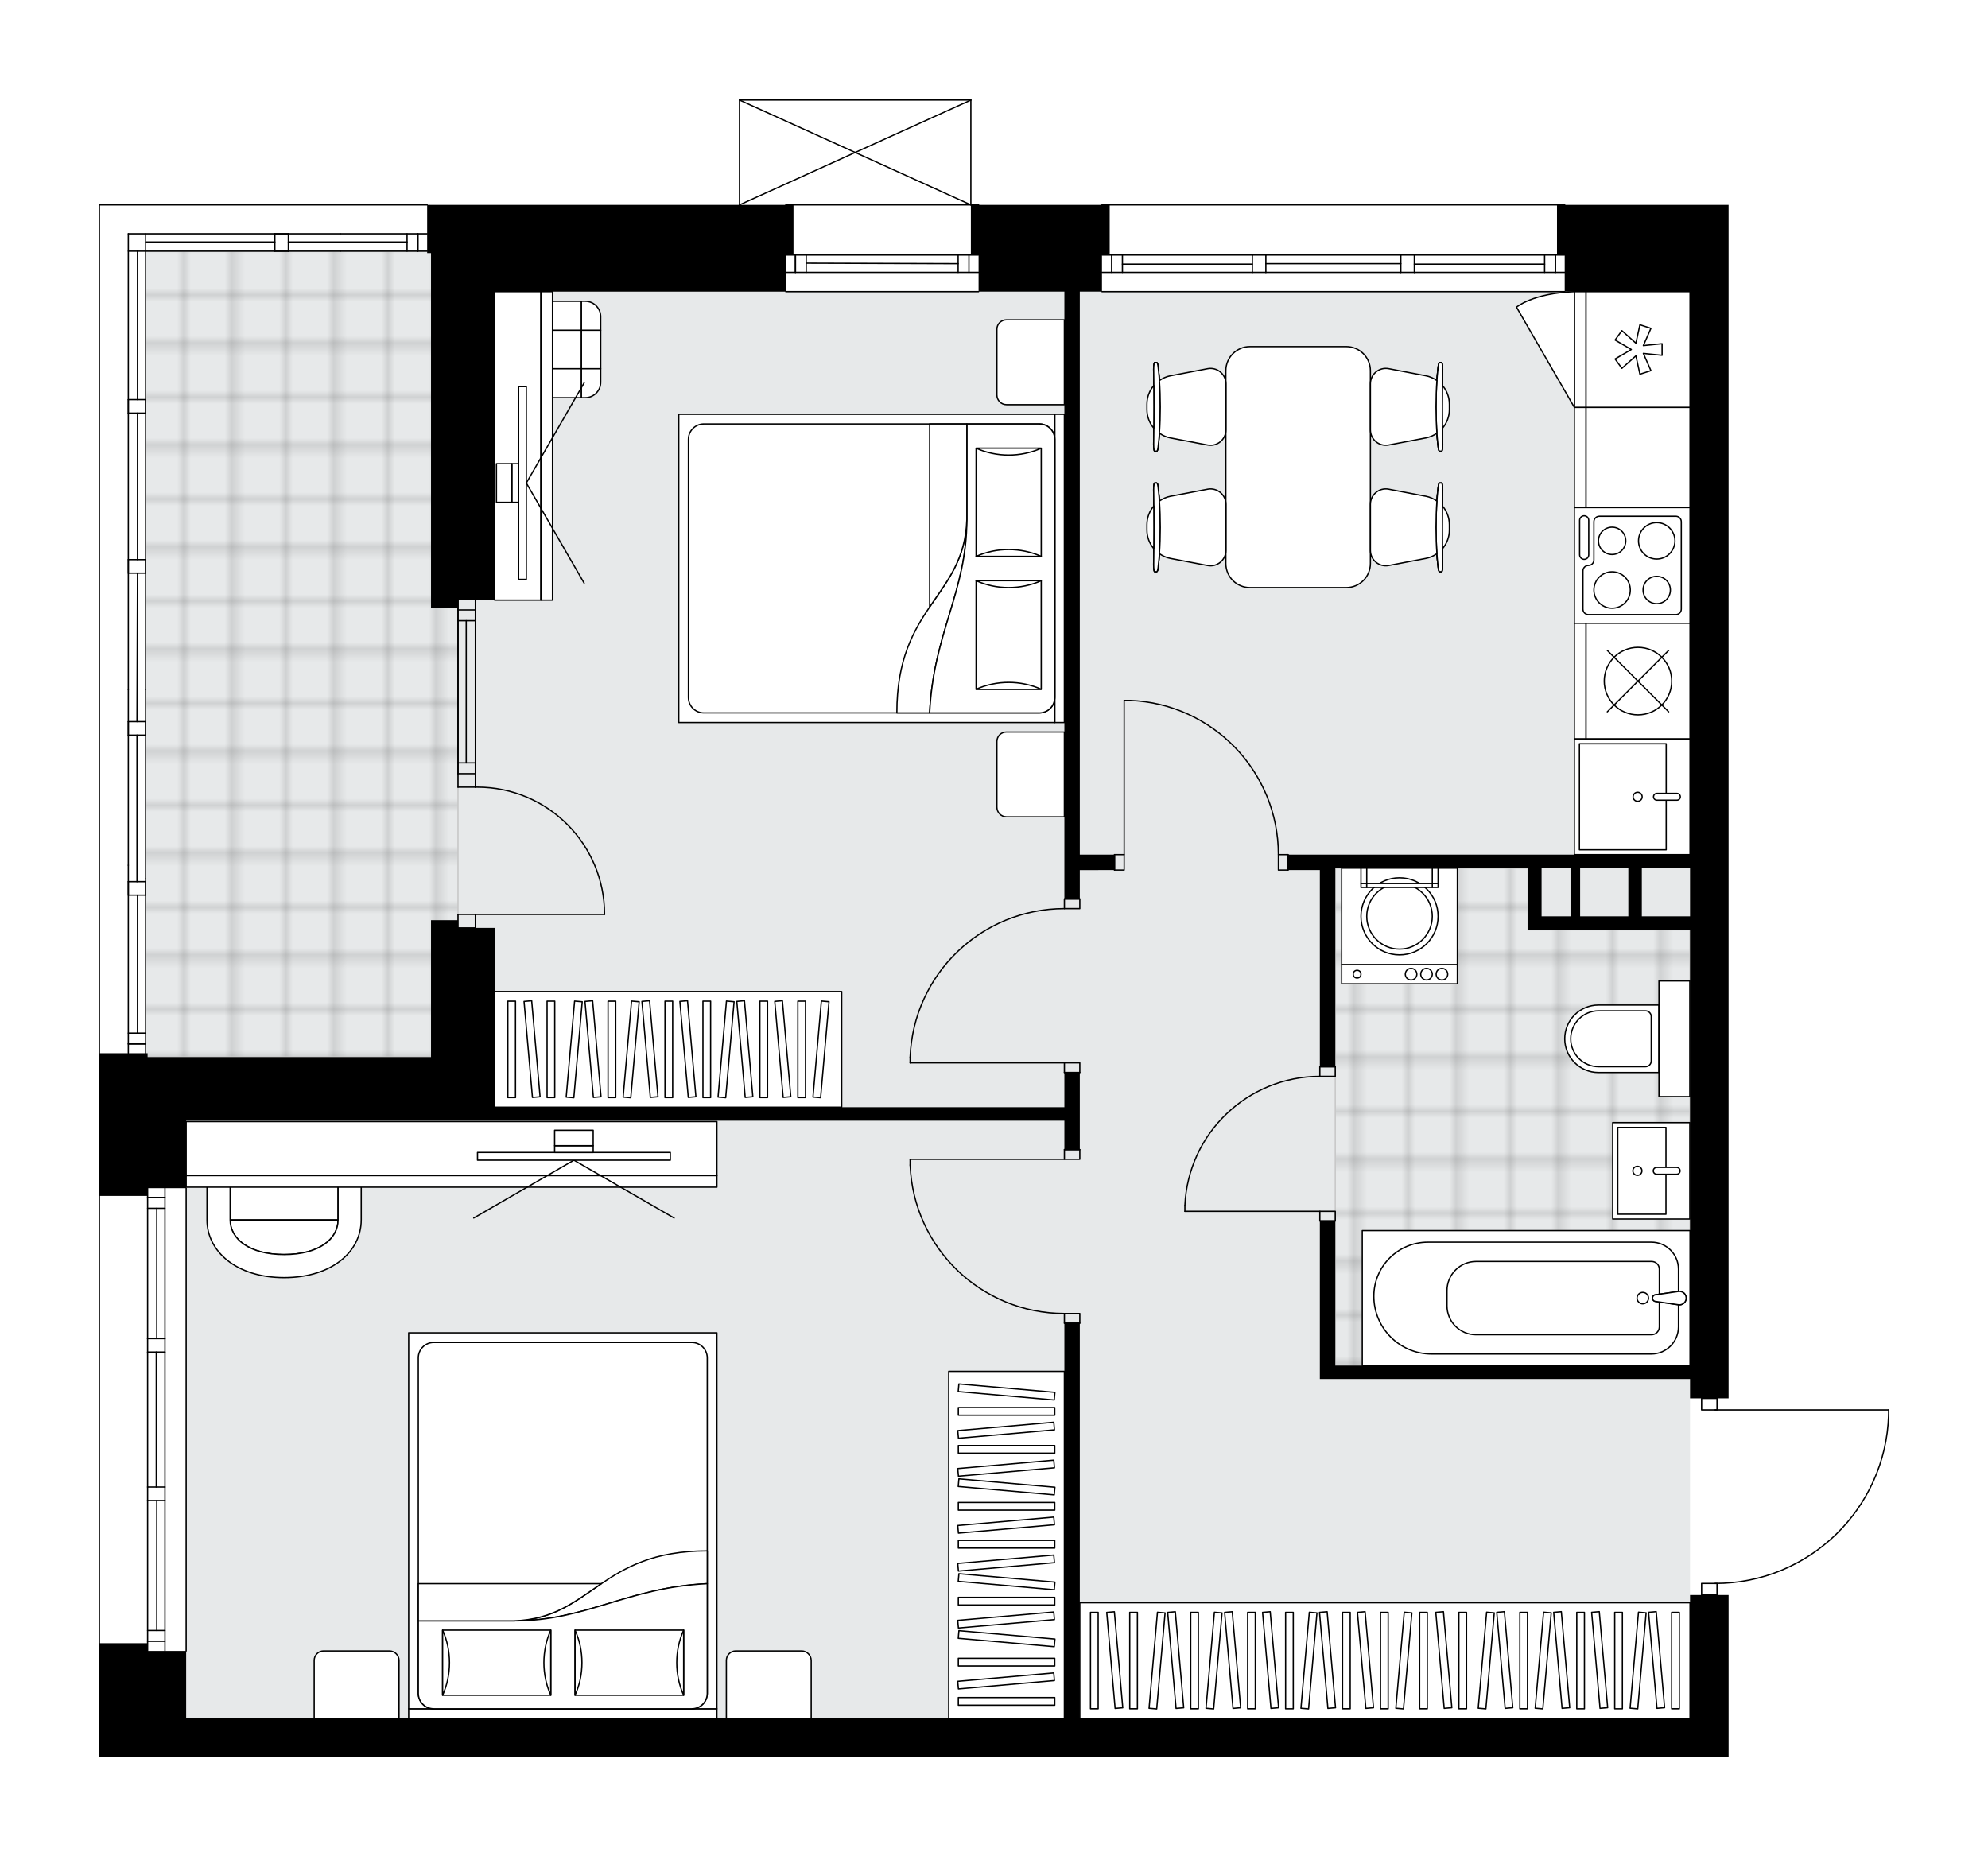 <svg xmlns="http://www.w3.org/2000/svg" xmlns:xlink="http://www.w3.org/1999/xlink" height="1867.57px" id="Layer_1" style="enable-background:new 0 0 2000 1867.57;" version="1.1" viewBox="0 0 2000 1867.57" width="2000px" x="0px" y="0px" xml:space="preserve">
<style type="text/css">
	.st0{fill:none;}
	.st1{opacity:0.25;fill:none;stroke:#070606;stroke-width:0.4;stroke-miterlimit:10;}
	.st2{fill:#FFFFFF;}
	.st3{fill:#E7E9EA;}
	.st4{fill:url(#SVGID_1_);stroke:#C8C8C8;stroke-width:1.3;stroke-miterlimit:10;}
	
		.st5{fill:url(#SVGID_00000018231035336142116570000014059714260183918726_);stroke:#C8C8C8;stroke-width:1.3;stroke-miterlimit:10;}
	.st6{fill:none;stroke:#000000;stroke-width:1.3;stroke-linecap:round;stroke-linejoin:round;stroke-miterlimit:10;}
	.st7{fill:#FFFFFF;stroke:#000000;stroke-width:1.3;stroke-linecap:round;stroke-linejoin:round;stroke-miterlimit:10;}
	.st8{font-family:'Arial-BoldMT';}
	.st9{font-size:101.664px;}
	.st10{font-size:86.023px;}
	.st11{font-family:'ArialMT';}
	.st12{font-size:40px;}
</style>
<pattern height="14.57" id="New_Pattern_Swatch_2" patternUnits="userSpaceOnUse" style="overflow:visible;" viewBox="7.49 -22.06 14.57 14.57" width="14.57" x="-0.08" y="-65.73">
	<g>
		<rect class="st0" height="14.57" width="14.57" x="7.49" y="-22.06" />
		<g>
			<rect class="st1" height="7.29" width="7.29" x="14.77" y="-7.49" />
		</g>
		<g>
			<rect class="st1" height="7.29" width="7.29" x="0.2" y="-7.49" />
		</g>
		<g>
			<rect class="st1" height="7.29" width="7.29" x="22.06" y="-14.77" />
		</g>
		<g>
			<rect class="st1" height="7.29" width="7.29" x="7.49" y="-14.77" />
			<rect class="st1" height="7.29" width="7.29" x="14.77" y="-22.06" />
		</g>
		<g>
			<rect class="st1" height="7.29" width="7.29" x="0.2" y="-22.06" />
		</g>
		<g>
			<rect class="st1" height="7.29" width="7.29" x="22.06" y="-29.35" />
		</g>
		<g>
			<rect class="st1" height="7.29" width="7.29" x="7.49" y="-29.35" />
		</g>
	</g>
</pattern>
<path class="st2" d="M1900.65,1423.51c0,0,0,0.01,0,0.01c0,0,0,0.01,0,0.01c-1.36,45.83-20.22,88.65-53.11,120.59  c-32.27,31.33-74.62,48.84-119.5,49.5v11.02h10.99v124.14v38.79h-349.14H497.63H148.49H100v-106.03c-0.36,0-0.65-0.29-0.65-0.65  v-465.52c0-0.36,0.29-0.65,0.65-0.65v-134.48c-0.36,0-0.65-0.29-0.65-0.65V206.13c0-0.36,0.29-0.65,0.65-0.65h329.74  c0.36,0,0.65,0.29,0.65,0.65h312.93V100.65c0,0,0-0.01,0-0.01c0-0.04,0.02-0.08,0.02-0.12c0.01-0.04,0.01-0.09,0.03-0.13  c0,0,0,0,0-0.01c0.01-0.03,0.04-0.05,0.05-0.07c0.03-0.04,0.05-0.09,0.09-0.13c0.03-0.03,0.07-0.05,0.11-0.07  c0.03-0.02,0.06-0.05,0.1-0.06c0.05-0.02,0.11-0.03,0.17-0.03c0.03,0,0.05-0.01,0.07-0.01h0.01c0,0,0,0,0,0h232.73c0,0,0,0,0,0h0.02  c0.03,0,0.05,0.01,0.08,0.02c0.05,0.01,0.11,0.01,0.16,0.03c0.04,0.01,0.07,0.04,0.1,0.06c0.04,0.02,0.08,0.04,0.11,0.07  c0.04,0.04,0.06,0.08,0.09,0.13c0.02,0.03,0.04,0.04,0.05,0.07c0,0,0,0,0,0.01c0.02,0.04,0.02,0.09,0.03,0.13  c0.01,0.04,0.02,0.08,0.02,0.12c0,0,0,0.01,0,0.01v104.83h7.11c0.36,0,0.65,0.29,0.65,0.65h122.84c0-0.36,0.29-0.65,0.65-0.65  h465.52c0.36,0,0.65,0.29,0.65,0.65h164.22v48.49v349.14v682.77v38.79v81.47h-10.99v0v10.99H1900c0.36,0,0.65,0.29,0.65,0.65  V1423.51z" id="background" />
<g id="floor">
	<polygon class="st3" points="497.63,293.41 497.63,252.68 146.55,252.68 146.55,1063.47 187.29,1063.47 187.29,1728.77    497.63,1728.77 614.01,1728.77 1700.23,1728.77 1700.23,293.41  " />
	<pattern id="SVGID_1_" patternTransform="matrix(6.843 0 0 6.843 42115.926 30770.44)" xlink:href="#New_Pattern_Swatch_2">
	</pattern>
	<polygon class="st4" points="1537.3,935.45 1537.3,873.38 1343.33,873.38 1343.33,935.45 1343.33,1082.86 1343.33,1373.81    1700.23,1373.81 1700.23,935.45  " />
	
		<pattern id="SVGID_00000047053674418478805880000002990344907678964640_" patternTransform="matrix(6.843 0 0 6.843 42115.926 30770.44)" xlink:href="#New_Pattern_Swatch_2">
	</pattern>
	
		<rect height="810.78" style="fill:url(#SVGID_00000047053674418478805880000002990344907678964640_);stroke:#C8C8C8;stroke-width:1.3;stroke-miterlimit:10;" width="314.24" x="146.55" y="252.68" />
	<g>
		<polygon points="984.49,293.41 1070.81,293.41 1070.81,904.41 1086.32,904.41 1086.32,875.35 1121.24,875.32 1121.24,859.8     1086.32,859.8 1086.32,293.41 1108.63,293.41 1108.63,256.56 1116.39,256.56 1116.39,254.62 1116.39,206.13 976.73,206.13     976.73,254.62 976.73,256.56 984.49,256.56   " />
		<polygon points="148.49,1195.36 187.29,1195.36 187.29,1127.48 433.62,1127.48 497.63,1127.48 1070.81,1127.48 1070.81,1156.57     1072.75,1156.57 1086.32,1156.57 1086.32,1078.98 1070.81,1078.98 1070.81,1113.9 497.63,1113.9 497.63,933.51 460.78,933.51     460.78,925.75 458.84,925.75 433.62,925.75 433.62,933.51 433.62,1063.47 187.29,1063.47 148.49,1063.47 148.49,1059.59     100,1059.59 100,1203.12 148.49,1203.12   " />
		<path d="M1566.39,206.13v48.49v1.94h7.76v36.85h126.08v310.35V859.8h-372.42h-32v15.52h32v197.85h15.52V873.38h193.97v48.49v13.58    h102.8h60.13v141.68v209.4v38.79v48.49h-356.9v-145.48h-15.52v159.05h15.52h356.9v19.4h38.79v-81.47v-38.79V603.76V254.62v-48.49    H1566.39z M1550.88,921.87v-48.49h29.1v48.49H1550.88z M1589.67,921.87v-48.49h48.49v48.49H1589.67z M1653.68,921.87h-1.94v-48.49    h48.49v48.49H1653.68z" />
		<polygon points="433.62,611.52 458.84,611.52 460.78,611.52 460.78,603.76 497.63,603.76 497.63,293.41 790.52,293.41     790.52,256.56 798.28,256.56 798.28,254.62 798.28,206.13 429.74,206.13 429.74,254.62 433.62,254.62   " />
		<polygon points="1700.23,1728.77 1389.88,1728.77 1086.32,1728.77 1086.32,1331.14 1070.81,1331.14 1070.81,1728.77     497.63,1728.77 187.29,1728.77 187.29,1660.89 148.49,1660.89 148.49,1653.13 100,1653.13 100,1767.57 148.49,1767.57     497.63,1767.57 1389.88,1767.57 1739.03,1767.57 1739.03,1728.77 1739.03,1604.64 1700.23,1604.64   " />
	</g>
	<g id="LWPOLYLINE_00000114785137423701855880000003156891157412434853_">
		<rect class="st6" height="9.7" width="15.52" x="1327.81" y="1218.64" />
	</g>
	<g id="LWPOLYLINE_00000065791577406190693950000012491663393375724708_">
		<rect class="st6" height="9.7" width="15.52" x="1327.81" y="1073.16" />
	</g>
	<g id="LINE_00000030459613162673311680000015043381350558355095_">
		<line class="st6" x1="1327.81" x2="1343.33" y1="1228.34" y2="1228.34" />
	</g>
	<g id="LINE_00000018204033054491692720000010096202231571317439_">
		<line class="st6" x1="1327.81" x2="1343.33" y1="1073.16" y2="1073.16" />
	</g>
	<g id="LINE_00000064313342987237385120000001178574041593761435_">
		<line class="st6" x1="1327.81" x2="1192.04" y1="1218.64" y2="1218.64" />
	</g>
	<g id="ARC_00000064347588853274591120000003513343622560860587_">
		<path class="st6" d="M1192.04,1212.82c3.23-72.65,63.05-129.91,135.78-129.96" />
	</g>
	<g id="LINE_00000001631201350906030320000005225871932539824790_">
		<line class="st6" x1="1192.04" x2="1192.04" y1="1218.64" y2="1212.82" />
	</g>
	<g id="LWPOLYLINE_00000129883907830732749420000014658676858932950938_">
		<rect class="st6" height="9.7" width="15.52" x="1070.81" y="1156.57" />
	</g>
	<g id="LWPOLYLINE_00000034051437277792824180000009325702736078199690_">
		<rect class="st6" height="9.7" width="15.52" x="1070.81" y="1321.44" />
	</g>
	<g id="LINE_00000132806901616907304010000002277408203128081819_">
		<line class="st6" x1="1070.81" x2="1086.32" y1="1156.57" y2="1156.57" />
	</g>
	<g id="LINE_00000070078698234946939920000016978912967056751256_">
		<line class="st6" x1="1070.81" x2="1086.32" y1="1331.14" y2="1331.14" />
	</g>
	<g id="LINE_00000010269236461426714170000015532482787133494929_">
		<line class="st6" x1="1070.81" x2="915.63" y1="1166.27" y2="1166.27" />
	</g>
	<g id="LINE_00000145038275304214735740000015320207452434298242_">
		<line class="st6" x1="915.63" x2="915.63" y1="1172.09" y2="1166.27" />
	</g>
	<g id="ARC_00000007396951248739296150000015072641494593646503_">
		<path class="st6" d="M1070.81,1321.44c-83.44-0.04-151.94-65.98-155.17-149.35" />
	</g>
	<g id="LWPOLYLINE_00000156578143520765430580000006403910930956512692_">
		<rect class="st6" height="9.7" width="15.52" x="1070.81" y="1069.29" />
	</g>
	<g id="LWPOLYLINE_00000183235732691860686160000006954392410863684262_">
		<rect class="st6" height="9.7" width="15.52" x="1070.81" y="904.41" />
	</g>
	<g id="LINE_00000088827517279744179590000002066149327436938674_">
		<line class="st6" x1="1070.81" x2="1086.32" y1="1078.98" y2="1078.98" />
	</g>
	<g id="LINE_00000071560638267587298580000002320555415774580371_">
		<line class="st6" x1="1070.81" x2="1086.32" y1="904.41" y2="904.41" />
	</g>
	<g id="LINE_00000005238222078989079540000005025861403916627125_">
		<line class="st6" x1="1070.81" x2="915.63" y1="1069.29" y2="1069.29" />
	</g>
	<g id="LINE_00000124874259841498794340000015193425814862532790_">
		<line class="st6" x1="915.63" x2="915.63" y1="1063.47" y2="1069.29" />
	</g>
	<g id="ARC_00000031201475454263850370000003794693669394857630_">
		<path class="st6" d="M915.63,1063.47c3.23-83.38,71.74-149.31,155.17-149.35" />
	</g>
	<g id="LWPOLYLINE_00000013157156643365380530000013767031671724953744_">
		<rect class="st6" height="15.52" width="9.7" x="1121.24" y="859.8" />
	</g>
	<g id="LWPOLYLINE_00000176038246926807813470000007744117291357271480_">
		<rect class="st6" height="15.52" width="9.7" x="1286.11" y="859.8" />
	</g>
	<g id="LINE_00000015332043601725300660000012893299735474616214_">
		<line class="st6" x1="1121.24" x2="1121.24" y1="859.8" y2="875.32" />
	</g>
	<g id="LINE_00000060736678700456191850000008597004885743714982_">
		<line class="st6" x1="1295.81" x2="1295.81" y1="859.8" y2="875.32" />
	</g>
	<g id="LINE_00000150069217989037556520000001763574540067805618_">
		<line class="st6" x1="1130.94" x2="1130.94" y1="859.8" y2="704.63" />
	</g>
	<g id="LINE_00000091009840056086210070000013908294475280761528_">
		<line class="st6" x1="1136.76" x2="1130.94" y1="704.63" y2="704.63" />
	</g>
	<g id="ARC_00000020399334502698001670000001071440013567283077_">
		<path class="st6" d="M1136.76,704.63c83.38,3.23,149.31,71.74,149.35,155.17" />
	</g>
	<g id="ARC_00000119080991670339967430000017807449647975804588_">
		<path class="st6" d="M478.24,791.91c0.63-0.01,1.27-0.01,1.91-0.01c70.72-0.01,128.05,57.32,128.05,128.03" />
	</g>
	<g id="LINE_00000179635399141591545860000018080920000197423261_">
		<line class="st6" x1="478.24" x2="608.19" y1="919.93" y2="919.93" />
	</g>
	<g id="LINE_00000105396082561081649730000012799054670835003566_">
		<line class="st6" x1="478.24" x2="478.24" y1="778.33" y2="791.91" />
	</g>
	<g id="LINE_00000090980431315105163820000002486492636260965284_">
		<line class="st6" x1="478.24" x2="460.78" y1="791.91" y2="791.91" />
	</g>
	<g id="LINE_00000017504200091901267390000014952064415646491013_">
		<line class="st6" x1="460.78" x2="460.78" y1="791.91" y2="778.33" />
	</g>
	<g id="LINE_00000034074499011019504250000002939936419719618964_">
		<line class="st6" x1="460.78" x2="460.78" y1="933.51" y2="919.93" />
	</g>
	<g id="LINE_00000005259121119843002680000005549890715914063266_">
		<line class="st6" x1="460.78" x2="478.24" y1="919.93" y2="919.93" />
	</g>
	<g id="LINE_00000179642329176845220050000016460607853378088082_">
		<line class="st6" x1="478.24" x2="478.24" y1="919.93" y2="933.51" />
	</g>
	<g id="LINE_00000160161224163644401390000014302922216157494663_">
		<line class="st6" x1="460.78" x2="478.24" y1="933.51" y2="933.51" />
	</g>
	<g id="LWPOLYLINE_00000065049660708905901980000014532072718567058105_">
		<rect class="st6" height="11.64" width="15.52" x="1711.87" y="1593" />
	</g>
	<g id="LWPOLYLINE_00000000930805722525266870000017993818463830958209_">
		<rect class="st6" height="11.64" width="15.52" x="1711.87" y="1406.79" />
	</g>
	<g id="LWPOLYLINE_00000140719182151756073020000004160248452721253301_">
		<path class="st6" d="M1900,1423.51c-2.79,94.4-80.13,169.48-174.57,169.49" />
	</g>
	<g id="LINE_00000123429284962629201870000004326182555247420315_">
		<line class="st6" x1="1725.43" x2="1900" y1="1418.43" y2="1418.43" />
	</g>
	<g id="LINE_00000010278339776156255510000015482090982170402975_">
		<line class="st6" x1="1900" x2="1900" y1="1418.43" y2="1423.51" />
	</g>
	<g id="LINE_00000029039828276006663540000018090180515399100548_">
		<line class="st6" x1="1574.15" x2="1108.63" y1="293.41" y2="293.41" />
	</g>
	<g id="LINE_00000169521007453391421470000008603827523896233871_">
		<line class="st6" x1="1564.8" x2="1564.8" y1="274.02" y2="256.56" />
	</g>
	<g id="LINE_00000048488551755644266480000002277641366372262326_">
		<line class="st6" x1="1118.33" x2="1118.33" y1="274.02" y2="256.56" />
	</g>
	<g id="LINE_00000059993165080232239190000010773778164831333037_">
		<line class="st6" x1="1422.86" x2="1553.94" y1="265.77" y2="265.77" />
	</g>
	<g id="LINE_00000100343186594944725990000003523868647634246306_">
		<line class="st6" x1="1129.19" x2="1259.93" y1="265.77" y2="265.77" />
	</g>
	<g id="LINE_00000150091188464251527910000007011143099317115041_">
		<line class="st6" x1="1129.19" x2="1129.19" y1="256.56" y2="274.02" />
	</g>
	<g id="LINE_00000172406165091685388150000014503336187400834222_">
		<line class="st6" x1="1564.8" x2="1564.8" y1="274.02" y2="256.56" />
	</g>
	<g id="LINE_00000045585205004878447780000007768716486306098065_">
		<line class="st6" x1="1553.94" x2="1553.94" y1="256.56" y2="274.02" />
	</g>
	<g id="LINE_00000134956090055886701420000018120719211452315068_">
		<line class="st6" x1="1409.28" x2="1409.28" y1="274.02" y2="256.56" />
	</g>
	<g id="LINE_00000016777532640149416120000005726615915619794560_">
		<line class="st6" x1="1409.28" x2="1422.86" y1="256.56" y2="256.56" />
	</g>
	<g id="LINE_00000096779575797350853510000018134336663523037117_">
		<line class="st6" x1="1422.86" x2="1422.86" y1="256.56" y2="274.02" />
	</g>
	<g id="LINE_00000171720498359897026960000002846656226252183475_">
		<line class="st6" x1="1422.86" x2="1409.28" y1="274.02" y2="274.02" />
	</g>
	<g id="LINE_00000109004698832713605020000012253573563988640686_">
		<line class="st6" x1="1108.63" x2="1574.15" y1="206.13" y2="206.13" />
	</g>
	<g id="LINE_00000072262699584904563740000012372100649346954654_">
		<line class="st6" x1="1259.93" x2="1259.93" y1="274.02" y2="256.56" />
	</g>
	<g id="LINE_00000002348219055962870870000010836385110507308735_">
		<line class="st6" x1="1259.93" x2="1273.5" y1="256.56" y2="256.56" />
	</g>
	<g id="LINE_00000093890494461783480960000003689330622110215863_">
		<line class="st6" x1="1273.5" x2="1273.5" y1="256.56" y2="274.02" />
	</g>
	<g id="LINE_00000067938868964435579540000012176883498467369861_">
		<line class="st6" x1="1273.5" x2="1259.93" y1="274.02" y2="274.02" />
	</g>
	<g id="LINE_00000036956447922278851530000013429550392246168504_">
		<line class="st6" x1="1273.5" x2="1409.28" y1="265.29" y2="265.29" />
	</g>
	<g id="LWPOLYLINE_00000181792545842000708430000007522131136678525624_">
		<line class="st6" x1="1259.93" x2="1108.63" y1="274.02" y2="274.02" />
	</g>
	<g id="LWPOLYLINE_00000013162495591380041740000004675304531319539391_">
		<line class="st6" x1="1273.5" x2="1409.28" y1="274.02" y2="274.02" />
	</g>
	<g id="LWPOLYLINE_00000073705352524557441350000011923189729959556488_">
		<line class="st6" x1="1422.86" x2="1574.15" y1="274.02" y2="274.02" />
	</g>
	<g id="LWPOLYLINE_00000182503634106866161220000016378111818536134284_">
		<line class="st6" x1="1259.93" x2="1108.63" y1="256.56" y2="256.56" />
	</g>
	<g id="LWPOLYLINE_00000026126498944683661380000006176572997385776319_">
		<line class="st6" x1="1273.5" x2="1409.28" y1="256.56" y2="256.56" />
	</g>
	<g id="LWPOLYLINE_00000064320204738691444300000000906223440789102986_">
		<line class="st6" x1="1422.86" x2="1574.15" y1="256.56" y2="256.56" />
	</g>
	<g id="LINE_00000168118910597962914320000003965295800148349849_">
		<line class="st6" x1="790.52" x2="984.49" y1="206.13" y2="206.13" />
	</g>
	<g id="LINE_00000041281222631830899450000003901441185890162872_">
		<line class="st6" x1="984.49" x2="790.52" y1="274.02" y2="274.02" />
	</g>
	<g id="LINE_00000183207493630639394490000013203228992002635705_">
		<line class="st6" x1="800.22" x2="800.22" y1="256.56" y2="274.02" />
	</g>
	<g id="LINE_00000144312825822075404900000013736024509621655940_">
		<line class="st6" x1="974.79" x2="974.79" y1="256.56" y2="274.02" />
	</g>
	<g id="LINE_00000008827560239396025370000007901223194944074124_">
		<line class="st6" x1="984.49" x2="790.52" y1="256.56" y2="256.56" />
	</g>
	<g id="LINE_00000127750960693771013480000001559522771292809114_">
		<line class="st6" x1="963.93" x2="811.09" y1="265.29" y2="264.8" />
	</g>
	<g id="LINE_00000127757283952903564290000008617674536642003640_">
		<line class="st6" x1="963.93" x2="963.93" y1="274.02" y2="256.56" />
	</g>
	<g id="LINE_00000060005277718472363850000013620573052128682917_">
		<line class="st6" x1="800.22" x2="800.22" y1="256.56" y2="274.02" />
	</g>
	<g id="LINE_00000037668906847289017360000015233430076874556545_">
		<line class="st6" x1="811.09" x2="811.09" y1="274.02" y2="256.56" />
	</g>
	<g id="LINE_00000080923469356627950330000007012729069537201581_">
		<line class="st6" x1="984.49" x2="790.52" y1="293.41" y2="293.41" />
	</g>
	<g id="LINE_00000117678724116363182680000004504528623279767943_">
		<line class="st6" x1="478.24" x2="478.24" y1="778.33" y2="603.76" />
	</g>
	<g id="LINE_00000067228791377588212510000015975887975322844840_">
		<line class="st6" x1="460.78" x2="460.78" y1="778.33" y2="603.76" />
	</g>
	<g id="LINE_00000132053920550498247480000003498538346589227143_">
		<line class="st6" x1="469.03" x2="469.03" y1="767.47" y2="624.46" />
	</g>
	<g id="LINE_00000108292437812798121830000003338526884412139152_">
		<line class="st6" x1="478.24" x2="460.78" y1="613.6" y2="613.6" />
	</g>
	<g id="LINE_00000159438071021275073420000004399771956828271786_">
		<line class="st6" x1="478.24" x2="460.78" y1="767.47" y2="767.47" />
	</g>
	<g id="LINE_00000081614555411993404340000002208473263836503696_">
		<line class="st6" x1="478.24" x2="478.24" y1="778.33" y2="603.76" />
	</g>
	<g id="LINE_00000183966212738793511510000003513903548275025333_">
		<line class="st6" x1="460.78" x2="460.78" y1="603.76" y2="778.33" />
	</g>
	<g id="LINE_00000145056454436694102110000011141514048577139124_">
		<line class="st6" x1="478.25" x2="460.79" y1="624.46" y2="624.46" />
	</g>
	<g id="LINE_00000163789300805933747940000000401560007445461127_">
		<line class="st6" x1="478.24" x2="460.78" y1="778.33" y2="778.33" />
	</g>
	<g id="LINE_00000075862073430679431660000011514996744901793412_">
		<line class="st6" x1="146.55" x2="129.1" y1="1050.23" y2="1050.23" />
	</g>
	<g id="LINE_00000016059291521045750600000009021035147555771801_">
		<line class="st6" x1="138.31" x2="138.31" y1="900.53" y2="1039.37" />
	</g>
	<g id="LINE_00000069376440098142996830000013195017086169820554_">
		<line class="st6" x1="138.31" x2="137.82" y1="576.61" y2="725.96" />
	</g>
	<g id="LINE_00000127030773083174632510000000182208529637466282_">
		<line class="st6" x1="146.55" x2="129.1" y1="1050.23" y2="1050.23" />
	</g>
	<g id="LINE_00000082333139243576914710000005075286737907525028_">
		<line class="st6" x1="129.1" x2="146.55" y1="1039.37" y2="1039.37" />
	</g>
	<g id="LINE_00000173127237922587970380000011514437680317630113_">
		<line class="st6" x1="146.55" x2="129.1" y1="886.96" y2="886.96" />
	</g>
	<g id="LINE_00000169546279799741714250000011235831267781527743_">
		<line class="st6" x1="129.1" x2="129.1" y1="886.96" y2="900.53" />
	</g>
	<g id="LINE_00000034065467707077824790000014811749228978952069_">
		<line class="st6" x1="129.1" x2="146.55" y1="900.53" y2="900.53" />
	</g>
	<g id="LINE_00000000943595623384756790000011021474723839045029_">
		<line class="st6" x1="146.55" x2="146.55" y1="900.53" y2="886.96" />
	</g>
	<g id="LINE_00000136370565253077813900000012243815972878958725_">
		<line class="st6" x1="100" x2="100" y1="206.13" y2="1059.59" />
	</g>
	<g id="LINE_00000076584923626554371050000017616541581311048622_">
		<line class="st6" x1="146.55" x2="129.1" y1="725.96" y2="725.96" />
	</g>
	<g id="LINE_00000103223267323978489100000004643508370759879042_">
		<line class="st6" x1="129.1" x2="129.1" y1="725.96" y2="739.54" />
	</g>
	<g id="LINE_00000033347772967479562600000000677563242516900009_">
		<line class="st6" x1="129.1" x2="146.55" y1="739.54" y2="739.54" />
	</g>
	<g id="LINE_00000075883803651377899850000001144655765883454890_">
		<line class="st6" x1="146.55" x2="146.55" y1="739.54" y2="725.96" />
	</g>
	<g id="LINE_00000047037222826233225680000012089684881760596895_">
		<line class="st6" x1="137.82" x2="137.82" y1="739.54" y2="886.96" />
	</g>
	<g id="LWPOLYLINE_00000054238679626349429320000015056906148272926906_">
		<line class="st6" x1="146.55" x2="146.55" y1="693.79" y2="235.22" />
	</g>
	<g id="LWPOLYLINE_00000078756991602376275090000009255125373654719669_">
		<line class="st6" x1="146.55" x2="146.55" y1="693.79" y2="884.05" />
	</g>
	<g id="LWPOLYLINE_00000026154600282268006170000007978555046138888606_">
		<line class="st6" x1="146.55" x2="146.55" y1="884.05" y2="1059.59" />
	</g>
	<g id="LWPOLYLINE_00000088854739334209408750000012772408904549935518_">
		<line class="st6" x1="129.1" x2="129.1" y1="693.79" y2="235.22" />
	</g>
	<g id="LWPOLYLINE_00000077320354816839082360000006653162539759372458_">
		<line class="st6" x1="129.1" x2="129.1" y1="693.79" y2="870.47" />
	</g>
	<g id="LWPOLYLINE_00000021077823081342839470000016293719869807440002_">
		<line class="st6" x1="129.1" x2="129.1" y1="870.47" y2="1059.59" />
	</g>
	<g id="LINE_00000076568864269109796290000009269423702370351752_">
		<line class="st6" x1="429.74" x2="100" y1="206.13" y2="206.13" />
	</g>
	<g id="LINE_00000147204611546991258770000018212026491790367139_">
		<line class="st6" x1="129.1" x2="342.32" y1="252.68" y2="252.68" />
	</g>
	<g id="LINE_00000152236295952972152520000016535984935944106175_">
		<line class="st6" x1="342.32" x2="429.74" y1="252.68" y2="252.68" />
	</g>
	<g id="LINE_00000086655642725938559520000001670396173648295814_">
		<line class="st6" x1="420.39" x2="420.39" y1="235.22" y2="252.68" />
	</g>
	<g id="LINE_00000057127867346127311730000010306180496767744144_">
		<line class="st6" x1="129.1" x2="342.32" y1="235.22" y2="235.22" />
	</g>
	<g id="LINE_00000043451195188853462590000005357545075722744194_">
		<line class="st6" x1="342.32" x2="429.74" y1="235.22" y2="235.22" />
	</g>
	<g id="LINE_00000080909920679643874530000014655472266480316557_">
		<line class="st6" x1="290.09" x2="409.53" y1="243.47" y2="243.47" />
	</g>
	<g id="LINE_00000145766214209812878570000015762701311860390551_">
		<line class="st6" x1="146.55" x2="276.51" y1="243.47" y2="243.47" />
	</g>
	<g id="LINE_00000183245392309834295450000002351800580324704675_">
		<line class="st6" x1="420.39" x2="420.39" y1="235.22" y2="252.68" />
	</g>
	<g id="LINE_00000007418022585790609320000004941818023852498837_">
		<line class="st6" x1="409.53" x2="409.53" y1="252.68" y2="235.22" />
	</g>
	<g id="LINE_00000059290697652056927820000016296031870410702515_">
		<line class="st6" x1="276.51" x2="276.51" y1="235.22" y2="252.68" />
	</g>
	<g id="LINE_00000054976970943595623410000000240608729900783255_">
		<line class="st6" x1="276.51" x2="290.09" y1="252.68" y2="252.68" />
	</g>
	<g id="LINE_00000034058747584395531670000009478905606338024072_">
		<line class="st6" x1="290.09" x2="290.09" y1="252.68" y2="235.22" />
	</g>
	<g id="LINE_00000179626046335272057470000005732987274095115926_">
		<line class="st6" x1="290.09" x2="276.51" y1="235.22" y2="235.22" />
	</g>
	<g id="LINE_00000031897487947896668030000018173359868244357034_">
		<line class="st6" x1="146.55" x2="129.1" y1="563.03" y2="563.03" />
	</g>
	<g id="LINE_00000067222202620103156520000010728187233809753991_">
		<line class="st6" x1="129.1" x2="129.1" y1="563.03" y2="576.61" />
	</g>
	<g id="LINE_00000064314028556290382210000002707052552855607187_">
		<line class="st6" x1="129.1" x2="146.55" y1="576.61" y2="576.61" />
	</g>
	<g id="LINE_00000034810217661158683470000005455482946751309952_">
		<line class="st6" x1="146.55" x2="146.55" y1="576.61" y2="563.03" />
	</g>
	<g id="LINE_00000000181514201967115110000001095682537955454134_">
		<line class="st6" x1="138.31" x2="138.31" y1="252.68" y2="402.04" />
	</g>
	<g id="LINE_00000005241789801706857670000001880392012126500501_">
		<line class="st6" x1="146.55" x2="129.1" y1="402.04" y2="402.04" />
	</g>
	<g id="LINE_00000110432810087044288450000000478889576780216255_">
		<line class="st6" x1="129.1" x2="129.1" y1="402.04" y2="415.61" />
	</g>
	<g id="LINE_00000075147403315880771920000017925707016275557021_">
		<line class="st6" x1="129.1" x2="146.55" y1="415.61" y2="415.61" />
	</g>
	<g id="LINE_00000119075729939117694260000012854052997210310028_">
		<line class="st6" x1="146.55" x2="146.55" y1="415.61" y2="402.04" />
	</g>
	<g id="LINE_00000021077863593678234150000001655497059149774720_">
		<line class="st6" x1="138.31" x2="138.31" y1="415.61" y2="563.03" />
	</g>
	<g id="LINE_00000012446524067179338560000016607307216903584674_">
		<line class="st6" x1="187.29" x2="187.29" y1="1195.36" y2="1660.89" />
	</g>
	<g id="LINE_00000088835672251745320780000004908508506177198783_">
		<line class="st6" x1="165.95" x2="148.49" y1="1204.72" y2="1204.72" />
	</g>
	<g id="LINE_00000182512399434615126400000016570111727609616533_">
		<line class="st6" x1="165.95" x2="148.49" y1="1651.19" y2="1651.19" />
	</g>
	<g id="LINE_00000129163859751896246880000014445764060428572575_">
		<line class="st6" x1="157.71" x2="157.71" y1="1346.66" y2="1215.58" />
	</g>
	<g id="LINE_00000108272299253275694980000004569398750576583834_">
		<line class="st6" x1="157.71" x2="157.71" y1="1640.33" y2="1509.59" />
	</g>
	<g id="LINE_00000095316134691684129390000009945165574580184211_">
		<line class="st6" x1="148.49" x2="165.95" y1="1640.33" y2="1640.33" />
	</g>
	<g id="LINE_00000147922645827498480870000006059446774403286704_">
		<line class="st6" x1="165.95" x2="148.49" y1="1204.72" y2="1204.72" />
	</g>
	<g id="LINE_00000049910463774023575290000003170008996606209462_">
		<line class="st6" x1="148.49" x2="165.95" y1="1215.58" y2="1215.58" />
	</g>
	<g id="LINE_00000130641370068192484300000004590227481152354187_">
		<line class="st6" x1="165.95" x2="148.49" y1="1360.24" y2="1360.24" />
	</g>
	<g id="LINE_00000164511653861801591880000000811004761390890117_">
		<line class="st6" x1="148.49" x2="148.49" y1="1360.24" y2="1346.66" />
	</g>
	<g id="LINE_00000078755956263373803740000015168193569997357216_">
		<line class="st6" x1="148.49" x2="165.95" y1="1346.66" y2="1346.66" />
	</g>
	<g id="LINE_00000089556162607665217090000008338035860859603349_">
		<line class="st6" x1="165.95" x2="165.95" y1="1346.66" y2="1360.24" />
	</g>
	<g id="LINE_00000012438613752597427640000017193254603221206439_">
		<line class="st6" x1="100" x2="100" y1="1660.89" y2="1195.36" />
	</g>
	<g id="LINE_00000121237674004384564390000007818042244336235655_">
		<line class="st6" x1="165.95" x2="148.49" y1="1509.59" y2="1509.59" />
	</g>
	<g id="LINE_00000114774628613041880380000000605407284150037398_">
		<line class="st6" x1="148.49" x2="148.49" y1="1509.59" y2="1496.01" />
	</g>
	<g id="LINE_00000090265846875204187210000016034645828794105513_">
		<line class="st6" x1="148.49" x2="165.95" y1="1496.01" y2="1496.01" />
	</g>
	<g id="LINE_00000075135851420851917930000007122523600678104208_">
		<line class="st6" x1="165.95" x2="165.95" y1="1496.01" y2="1509.59" />
	</g>
	<g id="LINE_00000029033821070432969550000004636492895489210548_">
		<line class="st6" x1="157.22" x2="157.22" y1="1496.01" y2="1360.24" />
	</g>
	<g id="LWPOLYLINE_00000056403110472444977780000013824979439776199091_">
		<line class="st6" x1="165.95" x2="165.95" y1="1509.59" y2="1660.89" />
	</g>
	<g id="LWPOLYLINE_00000150066293492427876210000003165360503859282084_">
		<line class="st6" x1="165.95" x2="165.95" y1="1496.01" y2="1360.24" />
	</g>
	<g id="LWPOLYLINE_00000113325047898783449980000015198467429221558932_">
		<line class="st6" x1="165.95" x2="165.95" y1="1346.66" y2="1195.36" />
	</g>
	<g id="LWPOLYLINE_00000014608693557595143080000007572849620515829674_">
		<line class="st6" x1="148.49" x2="148.49" y1="1509.59" y2="1660.89" />
	</g>
	<g id="LWPOLYLINE_00000067939247490186105210000014915721167269118906_">
		<line class="st6" x1="148.49" x2="148.49" y1="1496.01" y2="1360.24" />
	</g>
	<g id="LWPOLYLINE_00000129924697499515656330000006024885862112087725_">
		<line class="st6" x1="148.49" x2="148.49" y1="1346.66" y2="1195.36" />
	</g>
	<g id="LINE_00000018225416950919322450000000525770044920551321_">
		<line class="st6" x1="743.97" x2="976.73" y1="100.65" y2="100.65" />
	</g>
	<g id="LINE_00000177449195594267963590000017115548029375726757_">
		<line class="st6" x1="976.73" x2="976.73" y1="100.65" y2="206.13" />
	</g>
	<g id="LINE_00000114051072949739853180000001155146522165059456_">
		<line class="st6" x1="743.97" x2="743.97" y1="206.13" y2="100.65" />
	</g>
	<g id="LWPOLYLINE_00000131339048720297242390000010677177915204107440_">
		<line class="st6" x1="976.73" x2="743.97" y1="206.13" y2="100.65" />
	</g>
	<g id="LWPOLYLINE_00000018239094842211392830000011172602753359214506_">
		<line class="st6" x1="743.97" x2="976.73" y1="206.13" y2="100.65" />
	</g>
</g>
<g id="mebel">
	<g>
		<path class="st7" d="M1378.67,372.94v193.97c0,13.39-10.86,24.25-24.25,24.25h-96.93c-13.39,0-24.25-10.86-24.25-24.25V372.94    c0-13.39,10.86-24.25,24.25-24.25h96.93C1367.82,348.7,1378.67,359.55,1378.67,372.94z" />
		<g>
			<g id="LINE_00000129907929315188282540000005498770620527002806_">
				<path class="st7" d="M1165.11,490.21c2.95,23.48,2.95,57.18,0,80.66c-0.34,2.71-0.85,4.28-1.39,4.28h-0.13h-1.92      c-0.58,0-1.05-3.04-1.05-6.79c0.4-25.15,0.4-50.5,0-75.65c0-3.75,0.47-6.79,1.05-6.79h1.92h0.13      C1164.26,485.93,1164.77,487.5,1165.11,490.21z" />
			</g>
			<g id="LINE_00000048465107644509588840000001500431812867550609_">
				<path class="st7" d="M1165.11,490.21c2.95,23.48,2.95,57.18,0,80.66c-0.34,2.71-0.85,4.28-1.39,4.28h-0.13h-1.92      c-0.58,0-1.05-3.04-1.05-6.79c0.4-25.15,0.4-50.5,0-75.65c0-3.75,0.47-6.79,1.05-6.79h1.92h0.13      C1164.26,485.93,1164.77,487.5,1165.11,490.21z" />
			</g>
			<g id="LINE_00000146471140366891334670000018102464963122342297_">
				<path class="st7" d="M1165.11,490.21c2.95,23.48,2.95,57.18,0,80.66c-0.34,2.71-0.85,4.28-1.39,4.28h-0.13h-1.92      c-0.58,0-1.05-3.04-1.05-6.79c0.4-25.15,0.4-50.5,0-75.65c0-3.75,0.47-6.79,1.05-6.79h1.92h0.13      C1164.26,485.93,1164.77,487.5,1165.11,490.21z" />
			</g>
			<path class="st7" d="M1160.76,509.1c-4.32,5.11-6.89,11.67-6.89,18.76v5.35c0,7.09,2.58,13.66,6.89,18.76     C1160.89,537.69,1160.89,523.4,1160.76,509.1z" />
			<path class="st7" d="M1177.51,499.29c-4.12,0.79-7.84,2.5-11.11,4.78c1.19,16.83,1.19,36.12,0,52.95     c3.27,2.28,6.98,3.99,11.11,4.78l37.38,7.13c9.56,1.83,18.43-5.51,18.43-15.24V507.4c0-9.74-8.86-17.07-18.43-15.24     L1177.51,499.29z" />
		</g>
		<g>
			<g id="LINE_00000102535982568815859700000000830973753359981474_">
				<path class="st7" d="M1165.11,368.98c2.95,23.48,2.95,57.18,0,80.66c-0.34,2.71-0.85,4.28-1.39,4.28h-0.13h-1.92      c-0.58,0-1.05-3.04-1.05-6.79c0.4-25.15,0.4-50.5,0-75.65c0-3.75,0.47-6.79,1.05-6.79h1.92h0.13      C1164.26,364.7,1164.77,366.27,1165.11,368.98z" />
			</g>
			<g id="LINE_00000183930376574025329400000012709865457303279496_">
				<path class="st7" d="M1165.11,368.98c2.95,23.48,2.95,57.18,0,80.66c-0.34,2.71-0.85,4.28-1.39,4.28h-0.13h-1.92      c-0.58,0-1.05-3.04-1.05-6.79c0.4-25.15,0.4-50.5,0-75.65c0-3.75,0.47-6.79,1.05-6.79h1.92h0.13      C1164.26,364.7,1164.77,366.27,1165.11,368.98z" />
			</g>
			<g id="LINE_00000114031994339166956910000003545210100549155499_">
				<path class="st7" d="M1165.11,368.98c2.95,23.48,2.95,57.18,0,80.66c-0.34,2.71-0.85,4.28-1.39,4.28h-0.13h-1.92      c-0.58,0-1.05-3.04-1.05-6.79c0.4-25.15,0.4-50.5,0-75.65c0-3.75,0.47-6.79,1.05-6.79h1.92h0.13      C1164.26,364.7,1164.77,366.27,1165.11,368.98z" />
			</g>
			<path class="st7" d="M1160.76,387.87c-4.32,5.11-6.89,11.67-6.89,18.76v5.35c0,7.09,2.58,13.66,6.89,18.76     C1160.89,416.46,1160.89,402.17,1160.76,387.87z" />
			<path class="st7" d="M1177.51,378.06c-4.12,0.79-7.84,2.5-11.11,4.78c1.19,16.83,1.19,36.12,0,52.95     c3.27,2.28,6.98,3.99,11.11,4.78l37.38,7.13c9.56,1.83,18.43-5.51,18.43-15.24v-46.29c0-9.74-8.86-17.07-18.43-15.24     L1177.51,378.06z" />
		</g>
		<g>
			<g id="LINE_00000183213161032819487290000006519255605999739826_">
				<path class="st7" d="M1446.87,449.64c-2.95-23.48-2.95-57.18,0-80.66c0.34-2.71,0.85-4.28,1.39-4.28h0.13h1.92      c0.58,0,1.05,3.04,1.05,6.79c-0.4,25.15-0.4,50.5,0,75.65c0,3.75-0.47,6.79-1.05,6.79h-1.92h-0.13      C1447.72,453.92,1447.21,452.35,1446.87,449.64z" />
			</g>
			<g id="LINE_00000070823347351388589830000008313142795117157256_">
				<path class="st7" d="M1446.87,449.64c-2.95-23.48-2.95-57.18,0-80.66c0.34-2.71,0.85-4.28,1.39-4.28h0.13h1.92      c0.58,0,1.05,3.04,1.05,6.79c-0.4,25.15-0.4,50.5,0,75.65c0,3.75-0.47,6.79-1.05,6.79h-1.92h-0.13      C1447.72,453.92,1447.21,452.35,1446.87,449.64z" />
			</g>
			<g id="LINE_00000083805868121916990300000016029377058703512739_">
				<path class="st7" d="M1446.87,449.64c-2.95-23.48-2.95-57.18,0-80.66c0.34-2.71,0.85-4.28,1.39-4.28h0.13h1.92      c0.58,0,1.05,3.04,1.05,6.79c-0.4,25.15-0.4,50.5,0,75.65c0,3.75-0.47,6.79-1.05,6.79h-1.92h-0.13      C1447.72,453.92,1447.21,452.35,1446.87,449.64z" />
			</g>
			<path class="st7" d="M1451.23,430.75c4.32-5.11,6.89-11.67,6.89-18.76v-5.35c0-7.09-2.58-13.66-6.89-18.76     C1451.1,402.17,1451.1,416.46,1451.23,430.75z" />
			<path class="st7" d="M1434.48,440.56c4.12-0.79,7.84-2.5,11.11-4.78c-1.19-16.83-1.19-36.12,0-52.95     c-3.27-2.28-6.98-3.99-11.11-4.78l-37.38-7.13c-9.56-1.83-18.43,5.51-18.43,15.24v46.29c0,9.74,8.86,17.07,18.43,15.24     L1434.48,440.56z" />
		</g>
		<g>
			<g id="LINE_00000129896495607784130260000006161035269775935905_">
				<path class="st7" d="M1446.87,570.87c-2.95-23.48-2.95-57.18,0-80.66c0.34-2.71,0.85-4.28,1.39-4.28h0.13h1.92      c0.58,0,1.05,3.04,1.05,6.79c-0.4,25.15-0.4,50.5,0,75.65c0,3.75-0.47,6.79-1.05,6.79h-1.92h-0.13      C1447.72,575.15,1447.21,573.58,1446.87,570.87z" />
			</g>
			<g id="LINE_00000044166986293353841250000004919847426770509745_">
				<path class="st7" d="M1446.87,570.87c-2.95-23.48-2.95-57.18,0-80.66c0.34-2.71,0.85-4.28,1.39-4.28h0.13h1.92      c0.58,0,1.05,3.04,1.05,6.79c-0.4,25.15-0.4,50.5,0,75.65c0,3.75-0.47,6.79-1.05,6.79h-1.92h-0.13      C1447.72,575.15,1447.21,573.58,1446.87,570.87z" />
			</g>
			<g id="LINE_00000005957106294926764210000002375790882155585433_">
				<path class="st7" d="M1446.87,570.87c-2.95-23.48-2.95-57.18,0-80.66c0.34-2.71,0.85-4.28,1.39-4.28h0.13h1.92      c0.58,0,1.05,3.04,1.05,6.79c-0.4,25.15-0.4,50.5,0,75.65c0,3.75-0.47,6.79-1.05,6.79h-1.92h-0.13      C1447.72,575.15,1447.21,573.58,1446.87,570.87z" />
			</g>
			<path class="st7" d="M1451.23,551.98c4.32-5.11,6.89-11.67,6.89-18.76v-5.35c0-7.09-2.58-13.66-6.89-18.76     C1451.1,523.4,1451.1,537.69,1451.23,551.98z" />
			<path class="st7" d="M1434.48,561.79c4.12-0.79,7.84-2.5,11.11-4.78c-1.19-16.83-1.19-36.12,0-52.95     c-3.27-2.28-6.98-3.99-11.11-4.78l-37.38-7.13c-9.56-1.83-18.43,5.51-18.43,15.24v46.29c0,9.74,8.86,17.07,18.43,15.24     L1434.48,561.79z" />
		</g>
	</g>
	<g>
		
			<rect class="st7" height="104.74" transform="matrix(-1.552511e-10 1 -1 -1.552511e-10 2108.084 -1187.638)" width="100.86" x="1597.43" y="407.85" />
		
			<rect class="st7" height="11.64" transform="matrix(-1.552511e-10 1 -1 -1.552511e-10 2049.893 -1129.448)" width="100.86" x="1539.24" y="454.4" />
	</g>
	<g>
		<g>
			
				<rect class="st7" height="38.79" transform="matrix(4.555296e-11 -1 1 4.555296e-11 213.923 917.135)" width="38.79" x="546.13" y="332.21" />
			
				<rect class="st7" height="19.4" transform="matrix(4.459195e-11 -1 1 4.459195e-11 243.019 946.23)" width="38.79" x="575.23" y="341.91" />
			
				<rect class="st7" height="19.4" transform="matrix(4.555296e-11 -1 1 4.555296e-11 184.828 888.04)" width="38.79" x="517.04" y="341.91" />
			
				<rect class="st7" height="38.79" transform="matrix(-4.448194e-11 1 -1 -4.448194e-11 883.191 -247.868)" width="29.1" x="550.98" y="298.26" />
			<path class="st7" d="M604.32,332.21v-13.58c0-8.57-6.95-15.52-15.52-15.52h-3.88v29.1H604.32z" />
			<path class="st7" d="M546.13,332.21v-29.1h-3.88c-8.57,0-15.52,6.95-15.52,15.52v13.58H546.13z" />
			
				<rect class="st7" height="38.79" transform="matrix(-4.451391e-11 1 -1 -4.451391e-11 951.079 -179.979)" width="29.1" x="550.98" y="366.15" />
			<path class="st7" d="M604.32,384.58V371h-19.4v29.1h3.88C597.38,400.1,604.32,393.15,604.32,384.58z" />
			<path class="st7" d="M546.13,400.1V371h-19.4v13.58c0,8.57,6.95,15.52,15.52,15.52H546.13z" />
		</g>
		<g>
			
				<rect class="st7" height="46.55" transform="matrix(-1.382256e-10 1 -1 -1.382256e-10 969.498 -72.321)" width="310.35" x="365.74" y="425.31" />
			
				<rect class="st7" height="11.64" transform="matrix(-1.470701e-10 1 -1 -1.470701e-10 998.594 -101.416)" width="310.35" x="394.83" y="442.77" />
		</g>
		<g>
			<g>
				<g id="LINE_00000070092470903312053730000004942625464132518543_">
					<line class="st7" x1="529.51" x2="587.7" y1="485.93" y2="385.14" />
				</g>
				<g id="LINE_00000120524130988646177090000001498880067363651727_">
					<line class="st7" x1="529.51" x2="587.7" y1="485.93" y2="586.72" />
				</g>
			</g>
			
				<rect class="st7" height="193.97" transform="matrix(-1 -8.826863e-11 8.826863e-11 -1 1051.262 971.857)" width="7.76" x="521.75" y="388.94" />
			<rect class="st7" height="38.79" width="6.79" x="514.96" y="466.53" />
			
				<rect class="st7" height="38.79" transform="matrix(-1 -8.826863e-11 8.826863e-11 -1 1014.408 971.857)" width="15.52" x="499.45" y="466.53" />
		</g>
	</g>
	<g>
		
			<rect class="st7" height="349.14" transform="matrix(-1.435271e-10 1 -1 -1.435271e-10 1727.911 383.503)" width="116.38" x="614.01" y="881.14" />
		<g>
			
				<rect class="st7" height="7.71" transform="matrix(-1.346933e-10 1 -1 -1.346933e-10 1862.222 249.192)" width="96.98" x="758.02" y="1051.85" />
			
				<rect class="st7" height="7.71" transform="matrix(-1.347591e-10 1 -1 -1.347591e-10 1824.033 287.382)" width="96.98" x="719.83" y="1051.85" />
			
				<rect class="st7" height="7.71" transform="matrix(-1.347591e-10 1 -1 -1.347591e-10 1766.748 344.666)" width="96.98" x="662.55" y="1051.85" />
			
				<rect class="st7" height="7.71" transform="matrix(-1.347493e-10 1 -1 -1.347493e-10 1728.559 382.856)" width="96.98" x="624.36" y="1051.85" />
			
				<rect class="st7" height="7.71" transform="matrix(-1.350122e-10 1 -1 -1.350122e-10 1671.274 440.14)" width="96.98" x="567.08" y="1051.85" />
			
				<rect class="st7" height="7.71" transform="matrix(-0.087 0.996 -0.996 -0.087 1949.257 325.25)" width="96.98" x="777.12" y="1051.85" />
			
				<rect class="st7" height="7.71" transform="matrix(-0.087 0.996 -0.996 -0.087 1845.461 420.361)" width="96.98" x="681.64" y="1051.85" />
			
				<rect class="st7" height="7.71" transform="matrix(-0.087 0.996 -0.996 -0.087 1741.666 515.471)" width="96.98" x="586.17" y="1051.85" />
			
				<rect class="st7" height="7.71" transform="matrix(0.087 0.996 -0.996 0.087 1770.482 179.272)" width="96.98" x="738.93" y="1051.85" />
			
				<rect class="st7" height="7.71" transform="matrix(0.087 0.996 -0.996 0.087 1735.621 217.317)" width="96.98" x="700.74" y="1051.85" />
			
				<rect class="st7" height="7.71" transform="matrix(0.087 0.996 -0.996 0.087 1683.329 274.383)" width="96.98" x="643.45" y="1051.85" />
			
				<rect class="st7" height="7.71" transform="matrix(0.087 0.996 -0.996 0.087 1648.468 312.427)" width="96.98" x="605.26" y="1051.85" />
			
				<rect class="st7" height="7.71" transform="matrix(-0.087 0.996 -0.996 -0.087 1679.389 572.538)" width="96.98" x="528.89" y="1051.85" />
			
				<rect class="st7" height="7.71" transform="matrix(0.087 0.996 -0.996 0.087 1596.176 369.494)" width="96.98" x="547.98" y="1051.85" />
			
				<rect class="st7" height="7.71" transform="matrix(-1.346276e-10 1 -1 -1.346276e-10 1609.951 501.464)" width="96.98" x="505.75" y="1051.85" />
			
				<rect class="st7" height="7.71" transform="matrix(-1.347591e-10 1 -1 -1.347591e-10 1570.475 540.939)" width="96.98" x="466.28" y="1051.85" />
			
				<rect class="st7" height="7.71" transform="matrix(0.087 0.996 -0.996 0.087 1540.198 430.584)" width="96.98" x="486.66" y="1051.85" />
		</g>
	</g>
	<g>
		<rect class="st7" height="349.14" width="116.38" x="954.43" y="1379.63" />
		<g>
			<rect class="st7" height="7.71" width="96.98" x="964.13" y="1416.04" />
			<rect class="st7" height="7.71" width="96.98" x="964.13" y="1454.23" />
			<rect class="st7" height="7.71" width="96.98" x="964.13" y="1511.51" />
			<rect class="st7" height="7.71" width="96.98" x="964.13" y="1549.7" />
			<rect class="st7" height="7.71" width="96.98" x="964.13" y="1606.99" />
			
				<rect class="st7" height="7.71" transform="matrix(0.996 0.087 -0.087 0.996 125.941 -82.925)" width="96.98" x="964.13" y="1396.94" />
			
				<rect class="st7" height="7.71" transform="matrix(0.996 0.087 -0.087 0.996 134.262 -82.562)" width="96.98" x="964.13" y="1492.42" />
			
				<rect class="st7" height="7.71" transform="matrix(0.996 0.087 -0.087 0.996 142.583 -82.198)" width="96.98" x="964.13" y="1587.89" />
			
				<rect class="st7" height="7.71" transform="matrix(0.996 -0.087 0.087 0.996 -121.563 93.731)" width="96.98" x="964.13" y="1435.13" />
			
				<rect class="st7" height="7.71" transform="matrix(0.996 -0.087 0.087 0.996 -124.891 93.876)" width="96.98" x="964.13" y="1473.32" />
			
				<rect class="st7" height="7.71" transform="matrix(0.996 -0.087 0.087 0.996 -129.884 94.094)" width="96.98" x="964.13" y="1530.61" />
			
				<rect class="st7" height="7.71" transform="matrix(0.996 -0.087 0.087 0.996 -133.212 94.24)" width="96.98" x="964.13" y="1568.8" />
			
				<rect class="st7" height="7.71" transform="matrix(0.996 0.087 -0.087 0.996 147.576 -81.98)" width="96.98" x="964.13" y="1645.18" />
			
				<rect class="st7" height="7.71" transform="matrix(0.996 -0.087 0.087 0.996 -138.205 94.458)" width="96.98" x="964.13" y="1626.08" />
			<rect class="st7" height="7.71" width="96.98" x="964.13" y="1668.31" />
			<rect class="st7" height="7.71" width="96.98" x="964.13" y="1707.79" />
			
				<rect class="st7" height="7.71" transform="matrix(0.996 -0.087 0.087 0.996 -143.55 94.691)" width="96.98" x="964.13" y="1687.41" />
		</g>
	</g>
	<g>
		
			<rect class="st7" height="613.91" transform="matrix(-3.313183e-10 1 -1 -3.313183e-10 3063.863 277.306)" width="116.38" x="1335.09" y="1363.63" />
		<g>
			
				<rect class="st7" height="7.71" transform="matrix(-1.796787e-10 1 -1 -1.796787e-10 3063.277 277.892)" width="96.98" x="1344.2" y="1666.73" />
			
				<rect class="st7" height="7.71" transform="matrix(-1.796787e-10 1 -1 -1.796787e-10 3025.087 316.081)" width="96.98" x="1306.01" y="1666.73" />
			
				<rect class="st7" height="7.71" transform="matrix(-1.796787e-10 1 -1 -1.796787e-10 2967.803 373.366)" width="96.98" x="1248.73" y="1666.73" />
			
				<rect class="st7" height="7.71" transform="matrix(-1.796787e-10 1 -1 -1.796787e-10 2929.613 411.555)" width="96.98" x="1210.54" y="1666.73" />
			
				<rect class="st7" height="7.71" transform="matrix(-1.799416e-10 1 -1 -1.799416e-10 2872.329 468.84)" width="96.98" x="1153.25" y="1666.73" />
			
				<rect class="st7" height="7.71" transform="matrix(-0.087 0.996 -0.996 -0.087 3199.06 409.77)" width="96.98" x="1363.3" y="1666.73" />
			
				<rect class="st7" height="7.71" transform="matrix(-0.087 0.996 -0.996 -0.087 3095.265 504.881)" width="96.98" x="1267.82" y="1666.73" />
			
				<rect class="st7" height="7.71" transform="matrix(-0.087 0.996 -0.996 -0.087 2991.47 599.992)" width="96.98" x="1172.35" y="1666.73" />
			
				<rect class="st7" height="7.71" transform="matrix(0.087 0.996 -0.996 0.087 2918.108 156.612)" width="96.98" x="1325.11" y="1666.73" />
			
				<rect class="st7" height="7.71" transform="matrix(0.087 0.996 -0.996 0.087 2883.247 194.657)" width="96.98" x="1286.92" y="1666.73" />
			
				<rect class="st7" height="7.71" transform="matrix(0.087 0.996 -0.996 0.087 2830.955 251.723)" width="96.98" x="1229.63" y="1666.73" />
			
				<rect class="st7" height="7.71" transform="matrix(0.087 0.996 -0.996 0.087 2796.094 289.767)" width="96.98" x="1191.44" y="1666.73" />
			
				<rect class="st7" height="7.71" transform="matrix(-0.087 0.996 -0.996 -0.087 2929.192 657.058)" width="96.98" x="1115.06" y="1666.73" />
			
				<rect class="st7" height="7.71" transform="matrix(0.087 0.996 -0.996 0.087 2743.802 346.834)" width="96.98" x="1134.16" y="1666.73" />
			
				<rect class="st7" height="7.71" transform="matrix(-1.796787e-10 1 -1 -1.796787e-10 2811.005 530.163)" width="96.98" x="1091.93" y="1666.73" />
			
				<rect class="st7" height="7.71" transform="matrix(-1.796787e-10 1 -1 -1.796787e-10 2771.529 569.639)" width="96.98" x="1052.45" y="1666.73" />
			
				<rect class="st7" height="7.71" transform="matrix(0.087 0.996 -0.996 0.087 2687.823 407.924)" width="96.98" x="1072.83" y="1666.73" />
			
				<rect class="st7" height="7.71" transform="matrix(-1.796787e-10 1 -1 -1.796787e-10 3356.196 -15.028)" width="96.98" x="1637.12" y="1666.73" />
			
				<rect class="st7" height="7.71" transform="matrix(-1.796787e-10 1 -1 -1.796787e-10 3298.912 42.257)" width="96.98" x="1579.84" y="1666.73" />
			
				<rect class="st7" height="7.71" transform="matrix(-1.796787e-10 1 -1 -1.796787e-10 3260.722 80.446)" width="96.98" x="1541.65" y="1666.73" />
			
				<rect class="st7" height="7.71" transform="matrix(-1.799229e-10 1 -1 -1.799229e-10 3203.438 137.731)" width="96.98" x="1484.36" y="1666.73" />
			
				<rect class="st7" height="7.71" transform="matrix(-0.087 0.996 -0.996 -0.087 3455.232 175.032)" width="96.98" x="1598.93" y="1666.73" />
			
				<rect class="st7" height="7.71" transform="matrix(-0.087 0.996 -0.996 -0.087 3351.436 270.142)" width="96.98" x="1503.46" y="1666.73" />
			
				<rect class="st7" height="7.71" transform="matrix(0.087 0.996 -0.996 0.087 3185.498 -135.192)" width="96.98" x="1618.03" y="1666.73" />
			
				<rect class="st7" height="7.71" transform="matrix(0.087 0.996 -0.996 0.087 3133.206 -78.126)" width="96.98" x="1560.74" y="1666.73" />
			
				<rect class="st7" height="7.71" transform="matrix(0.087 0.996 -0.996 0.087 3098.345 -40.082)" width="96.98" x="1522.55" y="1666.73" />
			
				<rect class="st7" height="7.71" transform="matrix(-0.087 0.996 -0.996 -0.087 3289.159 327.209)" width="96.98" x="1446.17" y="1666.73" />
			
				<rect class="st7" height="7.71" transform="matrix(0.087 0.996 -0.996 0.087 3046.053 16.985)" width="96.98" x="1465.27" y="1666.73" />
			
				<rect class="st7" height="7.71" transform="matrix(-1.796787e-10 1 -1 -1.796787e-10 3142.114 199.054)" width="96.98" x="1423.04" y="1666.73" />
			
				<rect class="st7" height="7.71" transform="matrix(-1.796787e-10 1 -1 -1.796787e-10 3102.638 238.53)" width="96.98" x="1383.56" y="1666.73" />
			
				<rect class="st7" height="7.71" transform="matrix(0.087 0.996 -0.996 0.087 2990.075 78.075)" width="96.98" x="1403.94" y="1666.73" />
		</g>
	</g>
	<g>
		<path class="st7" d="M325.61,1660.89h66.13c5.36,0,9.7,4.34,9.7,9.7v58.19h-85.35v-58.37    C316.09,1665.15,320.35,1660.89,325.61,1660.89z" />
		<path class="st7" d="M740.26,1660.89h66.13c5.36,0,9.7,4.34,9.7,9.7v58.19h-85.35v-58.37    C730.74,1665.15,735,1660.89,740.26,1660.89z" />
		<g>
			<rect class="st7" height="9.7" width="310.08" x="411.14" y="1719.08" />
			<rect class="st7" height="378.24" width="310.08" x="411.14" y="1340.84" />
			<path class="st7" d="M436.35,1719.08h259.65c8.57,0,15.52-6.95,15.52-15.52v-337.5c0-8.57-6.95-15.52-15.52-15.52H436.35     c-8.57,0-15.52,6.95-15.52,15.52v337.5C420.84,1712.13,427.78,1719.08,436.35,1719.08z" />
			<path class="st7" d="M711.52,1593.23c-81.1,3.97-121.29,37.39-194.32,37.42c78.14-2.64,86.48-70.54,194.32-70.4L711.52,1593.23z" />
			<g>
				<path class="st7" d="M711.52,1593.23c-81.1,3.97-121.29,37.39-194.32,37.42l-96.36,0v72.91c0,8.57,6.95,15.52,15.52,15.52      h259.65c8.57,0,15.52-6.95,15.52-15.52L711.52,1593.23L711.52,1593.23z" />
			</g>
			<rect class="st7" height="65.5" width="108.82" x="445.28" y="1639.97" />
			<path class="st7" d="M554.09,1639.97c-9.22,20.57-9.22,44.92,0,65.5V1639.97z" />
			<path class="st7" d="M445.28,1705.47c9.22-20.57,9.22-44.92,0-65.5V1705.47z" />
			<rect class="st7" height="65.5" width="109.24" x="578.53" y="1639.97" />
			<path class="st7" d="M687.77,1639.97c-9.25,20.57-9.25,44.92,0,65.5V1639.97z" />
			<path class="st7" d="M578.53,1705.47c9.25-20.57,9.25-44.92,0-65.5V1705.47z" />
			<g>
				<path class="st7" d="M517.2,1630.65h-96.36v-37.42h184.13C578.87,1610.88,557.16,1629.3,517.2,1630.65z" />
			</g>
		</g>
	</g>
	<g>
		<path class="st7" d="M1002.92,331.28v66.13c0,5.36,4.34,9.7,9.7,9.7h58.19v-85.35h-58.37    C1007.18,321.76,1002.92,326.02,1002.92,331.28z" />
		<path class="st7" d="M1002.92,745.93v66.13c0,5.36,4.34,9.7,9.7,9.7h58.19v-85.35h-58.37    C1007.18,736.41,1002.92,740.67,1002.92,745.93z" />
		<g>
			
				<rect class="st7" height="9.7" transform="matrix(-3.591778e-10 1 -1 -3.591778e-10 1637.805 -494.112)" width="310.08" x="910.92" y="567" />
			
				<rect class="st7" height="378.24" transform="matrix(-3.591778e-10 1 -1 -3.591778e-10 1443.837 -300.144)" width="310.08" x="716.95" y="382.73" />
			<path class="st7" d="M1061.11,442.02v259.65c0,8.57-6.95,15.52-15.52,15.52h-337.5c-8.57,0-15.52-6.95-15.52-15.52V442.02     c0-8.57,6.95-15.52,15.52-15.52h337.5C1054.16,426.5,1061.11,433.45,1061.11,442.02z" />
			<path class="st7" d="M935.26,717.19c3.97-81.1,37.39-121.29,37.42-194.32c-2.64,78.14-70.54,86.48-70.4,194.32L935.26,717.19z" />
			<g>
				<path class="st7" d="M935.26,717.19c3.97-81.1,37.39-121.29,37.42-194.32l0-96.36h72.91c8.57,0,15.52,6.95,15.52,15.52v259.65      c0,8.57-6.95,15.52-15.52,15.52L935.26,717.19L935.26,717.19z" />
			</g>
			
				<rect class="st7" height="65.5" transform="matrix(-3.590481e-10 1 -1 -3.590481e-10 1520.103 -509.401)" width="108.82" x="960.34" y="472.6" />
			<path class="st7" d="M982,559.76c20.57-9.22,44.92-9.22,65.5,0H982z" />
			<path class="st7" d="M1047.5,450.94c-20.57,9.22-44.92,9.22-65.5,0L1047.5,450.94z" />
			
				<rect class="st7" height="65.5" transform="matrix(-3.593261e-10 1 -1 -3.593261e-10 1653.569 -375.935)" width="109.24" x="960.13" y="606.07" />
			<path class="st7" d="M982,693.43c20.57-9.25,44.92-9.25,65.5,0H982z" />
			<path class="st7" d="M1047.5,584.2c-20.57,9.25-44.92,9.25-65.5,0H1047.5z" />
			<g>
				<path class="st7" d="M972.68,522.87V426.5h-37.42v184.13C952.92,584.54,971.33,562.82,972.68,522.87z" />
			</g>
		</g>
	</g>
	<g>
		<g>
			<path class="st7" d="M325.61,1130.25h-79.57c-8.01,0-14.5,6.49-14.5,14.5v82.58h108.58v-82.58     C340.11,1136.75,333.62,1130.25,325.61,1130.25z" />
			<path class="st7" d="M231.53,1227.34c0,18.84,18.96,34.77,54.31,34.77s54.27-15.72,54.27-34.77H231.53z" />
			<path class="st7" d="M363.39,1227.34c0,31.77-29.34,57.99-77.54,57.99s-77.59-26.56-77.59-57.99v-82.54h23.28v82.54     c0,18.84,18.96,34.77,54.31,34.77s54.27-15.72,54.27-34.77v-82.54h23.28V1227.34z" />
		</g>
		<g>
			<rect class="st7" height="54.31" width="533.94" x="187.29" y="1128.38" />
			<rect class="st7" height="11.64" width="533.94" x="187.29" y="1182.69" />
		</g>
		<g>
			<g>
				<g id="LINE_00000013185993269162904370000013300407248564055442_">
					<line class="st7" x1="577.38" x2="476.59" y1="1167.17" y2="1225.36" />
				</g>
				<g id="LINE_00000157269952826673580240000010818138060138120874_">
					<line class="st7" x1="577.38" x2="678.17" y1="1167.17" y2="1225.36" />
				</g>
			</g>
			
				<rect class="st7" height="193.97" transform="matrix(-1.781783e-10 -1 1 -1.781783e-10 -585.91 1740.665)" width="7.76" x="573.5" y="1066.3" />
			
				<rect class="st7" height="38.79" transform="matrix(1.796517e-10 1 -1 1.796517e-10 1733.391 578.636)" width="6.79" x="573.98" y="1136.62" />
			
				<rect class="st7" height="38.79" transform="matrix(-1.797024e-10 -1 1 -1.797024e-10 -567.483 1722.238)" width="15.52" x="569.62" y="1125.46" />
		</g>
	</g>
	<g>
		<g>
			
				<rect class="st7" height="19.4" transform="matrix(-1 -1.224647e-16 1.224647e-16 -1 2815.932 1960.119)" width="116.38" x="1349.78" y="970.36" />
			
				<rect class="st7" height="96.98" transform="matrix(-1 -1.224647e-16 1.224647e-16 -1 2815.932 1843.739)" width="116.38" x="1349.78" y="873.38" />
			<g id="CIRCLE_00000016033219580901883500000001690709184110822788_">
				<circle class="st7" cx="1407.97" cy="921.87" r="38.79" />
			</g>
			<g id="CIRCLE_00000011008164144459499780000009380362734815644854_">
				<circle class="st7" cx="1407.97" cy="921.87" r="32.97" />
			</g>
			<g id="CIRCLE_00000051367245119759587240000010096181374216692624_">
				<circle class="st7" cx="1365.29" cy="980.06" r="3.88" />
			</g>
			<g id="CIRCLE_00000102518962020139024340000003139450073774713783_">
				<circle class="st7" cx="1419.6" cy="980.06" r="5.82" />
			</g>
			<g id="CIRCLE_00000132806007773043481930000001309122461188549253_">
				<circle class="st7" cx="1435.12" cy="980.06" r="5.82" />
			</g>
			<g id="CIRCLE_00000160910641660235554860000005202263432233600403_">
				<circle class="st7" cx="1450.64" cy="980.06" r="5.82" />
			</g>
		</g>
		<g>
			
				<rect class="st7" height="15.52" transform="matrix(-1 -1.224647e-16 1.224647e-16 -1 2887.7 1762.272)" width="5.82" x="1440.94" y="873.38" />
			
				<rect class="st7" height="3.88" transform="matrix(-1 -1.224647e-16 1.224647e-16 -1 2887.7 1781.669)" width="5.82" x="1440.94" y="888.89" />
			
				<rect class="st7" height="15.52" transform="matrix(-1 -1.224647e-16 1.224647e-16 -1 2744.164 1762.272)" width="5.82" x="1369.17" y="873.38" />
			
				<rect class="st7" height="3.88" transform="matrix(-1 -1.224647e-16 1.224647e-16 -1 2744.164 1781.669)" width="5.82" x="1369.17" y="888.89" />
			<rect class="st7" height="3.88" width="65.95" x="1374.99" y="888.89" />
		</g>
	</g>
	<g>
		
			<rect class="st7" height="329.74" transform="matrix(-1.347591e-10 1 -1 -1.347591e-10 2841.285 -229.434)" width="135.78" x="1467.47" y="1141.05" />
		<g id="ARC_00000008115170846242700900000006250308978068488343_">
			<path class="st7" d="M1688.61,1299.23c0.65-0.09,1.31-0.09,1.95,0c3.7,0.54,6.26,3.98,5.72,7.68c-0.54,3.7-3.98,6.26-7.68,5.72     l-23.69-3.46c-1.09-0.33-1.95-1.18-2.28-2.28c-0.53-1.79,0.49-3.68,2.28-4.21L1688.61,1299.23z" />
		</g>
		<path class="st7" d="M1688.59,1334.82v-22.2l-23.67-3.45c-1.09-0.33-1.95-1.18-2.28-2.28c-0.53-1.79,0.49-3.68,2.28-4.21    l23.67-3.45v-22.4c0-15-12.16-27.16-27.16-27.16h-224.96c-30.02,0-54.35,24.33-54.35,54.35c0,32.12,26.03,58.15,58.15,58.15    h220.96C1676.35,1362.18,1688.59,1349.93,1688.59,1334.82z" />
		<path class="st7" d="M1669.34,1334.88v-25.07l-4.42-0.64c-1.09-0.33-1.95-1.18-2.28-2.28c-0.53-1.79,0.49-3.68,2.28-4.21    l4.42-0.64v-25.21c0-4.29-3.47-7.76-7.76-7.76h-176.56c-16.17,0-29.28,13.11-29.28,29.27v15.34c0,16.07,13.03,29.09,29.09,29.09    h176.6C1665.8,1342.78,1669.34,1339.24,1669.34,1334.88z" />
		<g id="ARC_00000063594286849655598360000004888124833049030540_">
			<path class="st7" d="M1688.61,1299.23c0.65-0.09,1.31-0.09,1.95,0c3.7,0.54,6.26,3.98,5.72,7.68c-0.54,3.7-3.98,6.26-7.68,5.72     l-23.69-3.46c-1.09-0.33-1.95-1.18-2.28-2.28c-0.53-1.79,0.49-3.68,2.28-4.21L1688.61,1299.23z" />
		</g>
		<circle class="st7" cx="1652.71" cy="1305.93" r="5.76" />
	</g>
	<g>
		
			<rect class="st7" height="77.59" transform="matrix(-1.836970e-16 1 -1 -1.836970e-16 2839.117 -483.303)" width="96.99" x="1612.71" y="1139.11" />
		
			<rect class="st7" height="48.49" transform="matrix(-1.836970e-16 1 -1 -1.836970e-16 2829.657 -473.883)" width="87.29" x="1608.13" y="1153.64" />
		<path class="st7" d="M1663.27,1177.89L1663.27,1177.89c0-1.89,1.54-3.43,3.43-3.43h20.11c1.89,0,3.43,1.54,3.43,3.43l0,0    c0,1.89-1.54,3.43-3.43,3.43h-20.11C1664.81,1181.32,1663.27,1179.78,1663.27,1177.89z" />
		<circle class="st7" cx="1647.29" cy="1177.89" r="4.56" />
	</g>
	<g>
		
			<rect class="st7" height="116.38" transform="matrix(-1.796787e-10 1 -1 -1.796787e-10 2210.883 -1073.201)" width="116.38" x="1583.85" y="510.65" />
		<path class="st7" d="M1685.95,519.38h-76.94c-3.04,0-5.5,2.46-5.5,5.5v38.47c0,3.04-2.46,5.5-5.5,5.5l0,0    c-3.04,0-5.5,2.46-5.5,5.5v38.47c0,3.04,2.46,5.5,5.5,5.5h87.93c3.04,0,5.5-2.46,5.5-5.5v-87.93    C1691.45,521.84,1688.99,519.38,1685.95,519.38z" />
		<path class="st7" d="M1589.16,558.15v-34.67c0-2.53,2.05-4.58,4.58-4.58l0,0c2.53,0,4.58,2.05,4.58,4.58v34.67    c0,2.53-2.05,4.58-4.58,4.58l0,0C1591.21,562.73,1589.16,560.68,1589.16,558.15z" />
		<circle class="st7" cx="1666.72" cy="544.11" r="18.32" />
		<circle class="st7" cx="1621.84" cy="593.57" r="18.32" />
		<circle class="st7" cx="1621.84" cy="544.11" r="13.74" />
		<circle class="st7" cx="1666.72" cy="593.57" r="13.74" />
	</g>
	<g>
		
			<rect class="st7" height="104.74" transform="matrix(-1.345406e-10 1 -1 -1.345406e-10 2333.082 -962.639)" width="116.38" x="1589.67" y="632.85" />
		
			<rect class="st7" height="11.64" transform="matrix(-1.345406e-10 1 -1 -1.345406e-10 2274.892 -904.449)" width="116.38" x="1531.48" y="679.4" />
		<circle class="st7" cx="1647.86" cy="685.22" r="33.94" />
		<line class="st7" x1="1678.72" x2="1617" y1="716.08" y2="654.36" />
		<line class="st7" x1="1617" x2="1678.72" y1="716.08" y2="654.36" />
	</g>
	<g>
		
			<rect class="st7" height="104.74" transform="matrix(-8.983943e-11 1 -1 -8.983943e-11 1999.466 -1296.256)" width="116.38" x="1589.67" y="299.23" />
		
			<rect class="st7" height="11.64" transform="matrix(-8.983943e-11 1 -1 -8.983943e-11 1941.276 -1238.066)" width="116.38" x="1531.48" y="345.79" />
		<polygon class="st7" points="1653.28,347.67 1672.11,345.79 1672.11,357.42 1653.28,355.54 1660.89,372.87 1649.82,376.46     1645.79,357.97 1631.67,370.56 1624.83,361.15 1641.16,351.61 1624.83,342.06 1631.67,332.65 1645.79,345.24 1649.82,326.75     1660.89,330.34   " />
		<path class="st7" d="M1583.85,409.8l-58.19-100.79c0,0,16.38-14.04,58.19-15.59V409.8z" />
	</g>
	<g>
		
			<rect class="st7" height="116.38" transform="matrix(-1.796662e-10 1 -1 -1.796662e-10 2443.648 -840.436)" width="116.39" x="1583.85" y="743.42" />
		
			<rect class="st7" height="87.29" transform="matrix(-1.796618e-10 1 -1 -1.796618e-10 2434.187 -831.015)" width="106.68" x="1579.26" y="757.94" />
		<path class="st7" d="M1663.5,801.59L1663.5,801.59c0-1.89,1.54-3.43,3.43-3.43h20.11c1.89,0,3.43,1.54,3.43,3.43l0,0    c0,1.89-1.54,3.43-3.43,3.43h-20.11C1665.04,805.02,1663.5,803.48,1663.5,801.59z" />
		<circle class="st7" cx="1647.52" cy="801.59" r="4.56" />
	</g>
	<g>
		<path class="st7" d="M1574.18,1045.04L1574.18,1045.04c0-18.75,15.2-33.94,33.94-33.94h60.84v67.89h-60.84    C1589.38,1078.98,1574.18,1063.79,1574.18,1045.04z" />
		
			<rect class="st7" height="31.03" transform="matrix(-1.794602e-10 1 -1 -1.794602e-10 2729.526 -639.447)" width="116.38" x="1626.3" y="1029.52" />
		<path class="st7" d="M1580.2,1045.04L1580.2,1045.04c0-15.53,12.59-28.13,28.13-28.13h47.06c3.21,0,5.82,2.61,5.82,5.82v44.61    c0,3.21-2.61,5.82-5.82,5.82h-47.06C1592.79,1073.17,1580.2,1060.57,1580.2,1045.04z" />
	</g>
</g>
</svg>